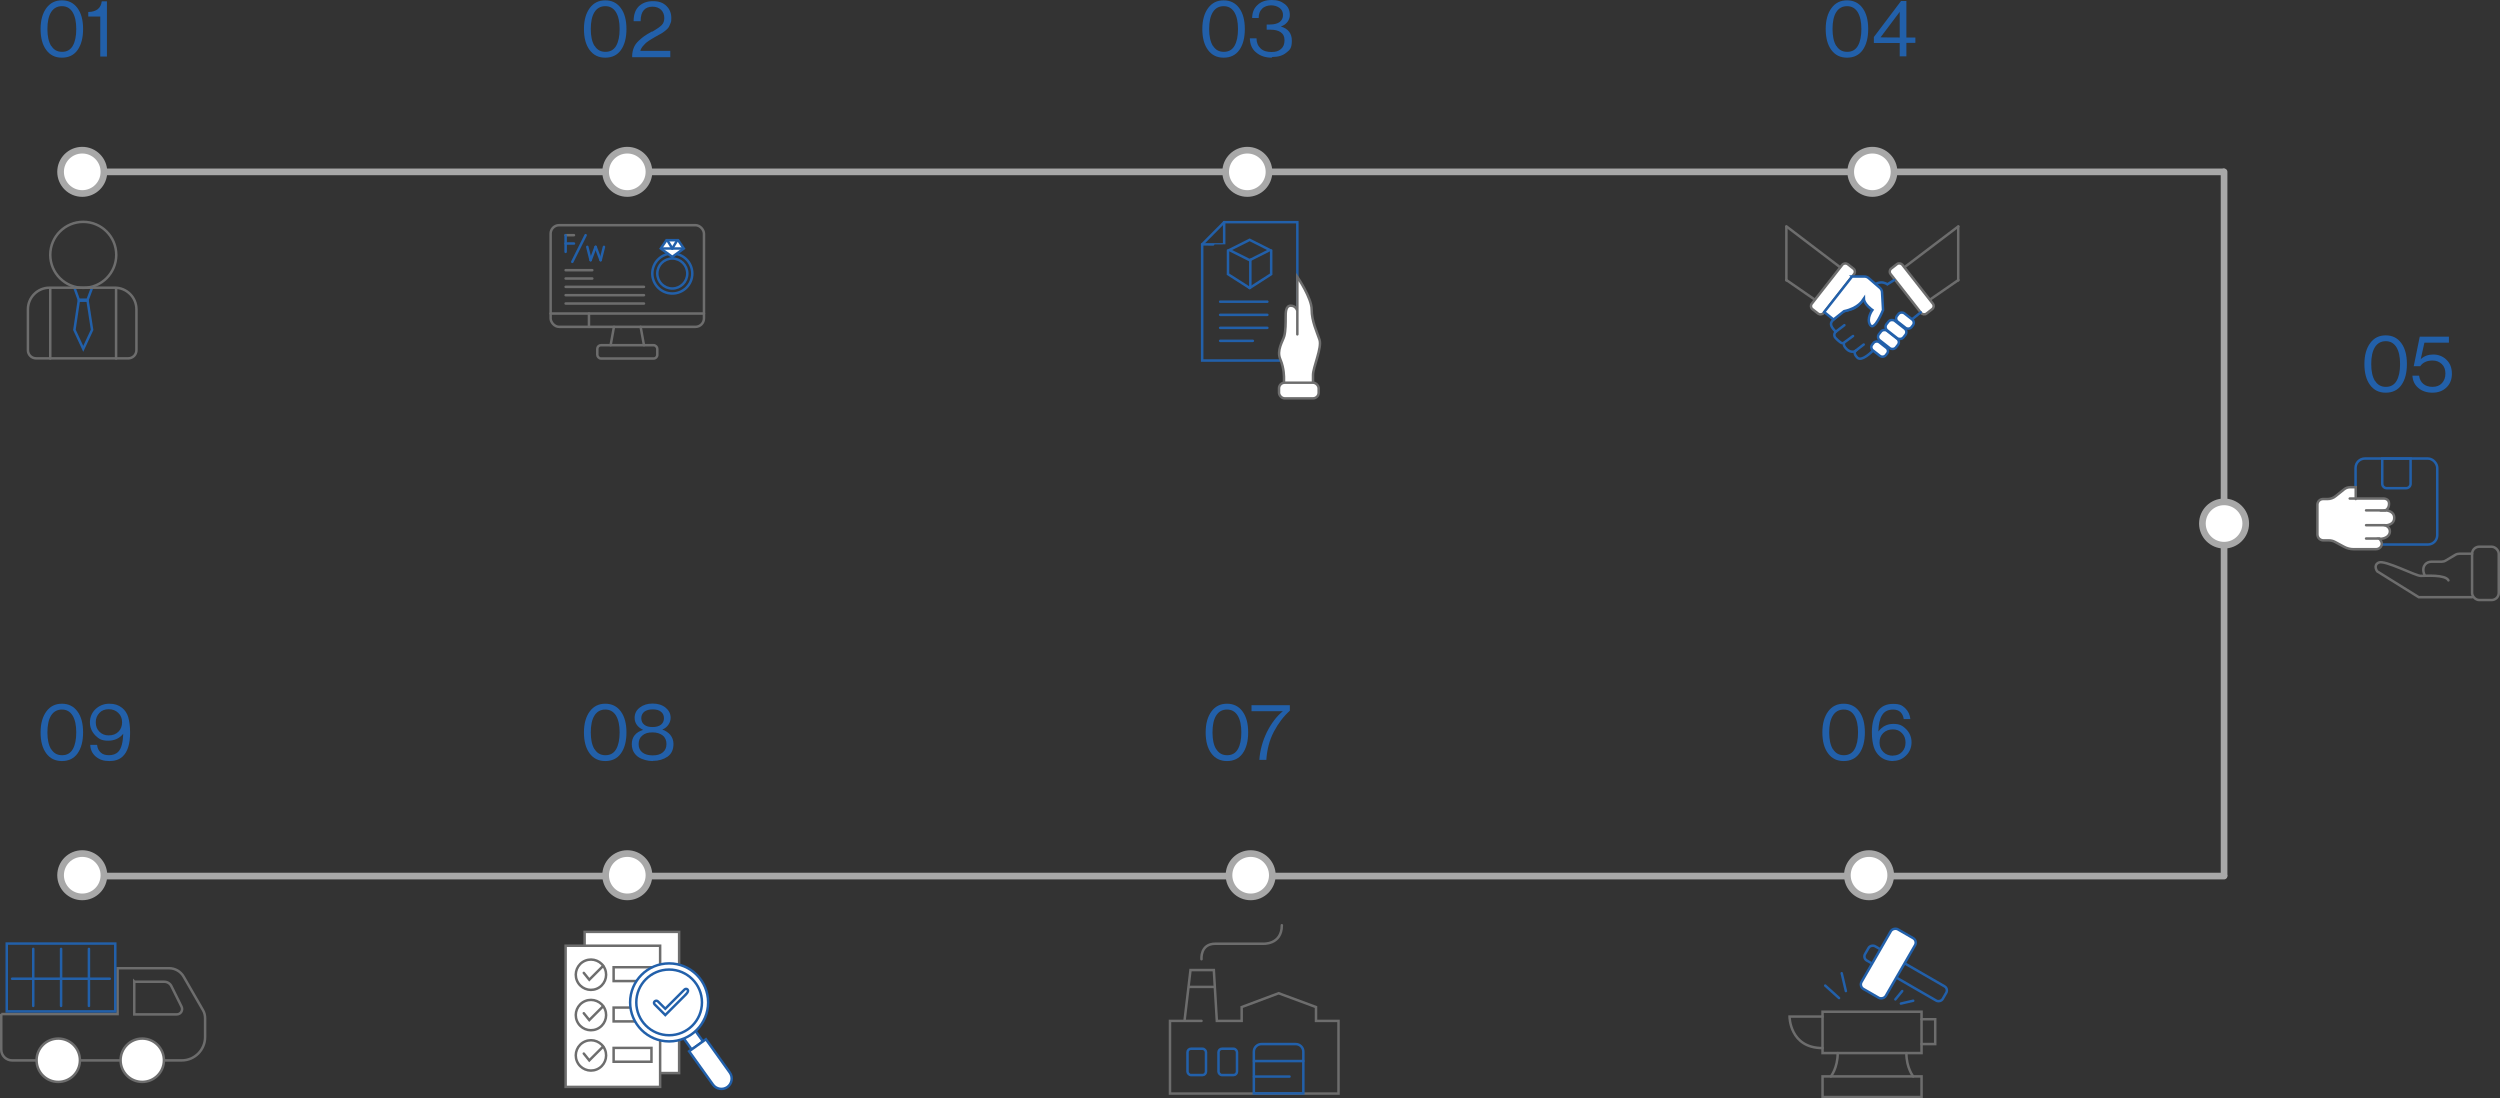 <?xml version="1.0" encoding="UTF-8"?>
<svg id="_레이어_1" xmlns="http://www.w3.org/2000/svg" width="1499.9" height="658.95" version="1.1" viewBox="0 0 1499.9 658.95">
  <rect x="0" y="0" width="1499.9" height="658.95" fill="#333333" stroke="none"/>
  <!-- Generator: Adobe Illustrator 29.4.0, SVG Export Plug-In . SVG Version: 2.1.0 Build 152)  -->
  <g>
    <line x1="49.35" y1="103.1" x2="1333.95" y2="103.1" fill="none" stroke="#a8a8a8" stroke-linecap="round" stroke-miterlimit="10" stroke-width="4"/>
    <line x1="49.75" y1="525.6" x2="1334.35" y2="525.6" fill="none" stroke="#a8a8a8" stroke-linecap="round" stroke-miterlimit="10" stroke-width="4"/>
    <line x1="1334.35" y1="103.1" x2="1334.35" y2="525.1" fill="none" stroke="#a8a8a8" stroke-linecap="round" stroke-miterlimit="10" stroke-width="4"/>
  </g>
  <circle cx="49.35" cy="103.1" r="13" fill="#fff" stroke="#a8a8a8" stroke-linecap="round" stroke-miterlimit="10" stroke-width="4"/>
  <circle cx="49.35" cy="525.1" r="13" fill="#fff" stroke="#a8a8a8" stroke-linecap="round" stroke-miterlimit="10" stroke-width="4"/>
  <circle cx="376.35" cy="103.1" r="13" fill="#fff" stroke="#a8a8a8" stroke-linecap="round" stroke-miterlimit="10" stroke-width="4"/>
  <circle cx="376.35" cy="525.1" r="13" fill="#fff" stroke="#a8a8a8" stroke-linecap="round" stroke-miterlimit="10" stroke-width="4"/>
  <circle cx="748.35" cy="103.1" r="13" fill="#fff" stroke="#a8a8a8" stroke-linecap="round" stroke-miterlimit="10" stroke-width="4"/>
  <circle cx="750.35" cy="525.1" r="13" fill="#fff" stroke="#a8a8a8" stroke-linecap="round" stroke-miterlimit="10" stroke-width="4"/>
  <circle cx="1123.35" cy="103.1" r="13" fill="#fff" stroke="#a8a8a8" stroke-linecap="round" stroke-miterlimit="10" stroke-width="4"/>
  <circle cx="1334.35" cy="314.1" r="13" fill="#fff" stroke="#a8a8a8" stroke-linecap="round" stroke-miterlimit="10" stroke-width="4"/>
  <circle cx="1121.35" cy="525.1" r="13" fill="#fff" stroke="#a8a8a8" stroke-linecap="round" stroke-miterlimit="10" stroke-width="4"/>
  <g>
    <path d="M37.15,34.6c-4,0-7.1-1.5-9.4-4.6s-3.4-7.3-3.4-12.6,1.2-9.5,3.5-12.6S33.25.2,37.15.2s7,1.5,9.3,4.6c2.3,3.1,3.4,7.3,3.4,12.6s-1.1,9.5-3.3,12.6c-2.2,3.1-5.4,4.6-9.4,4.6h0ZM30.75,27.5c1.5,2.4,3.6,3.6,6.5,3.6s5-1.2,6.4-3.6,2.1-5.8,2.1-10.1-.7-7.6-2.2-10.1c-1.5-2.4-3.6-3.6-6.4-3.6s-5,1.2-6.5,3.6-2.2,5.8-2.2,10.1.7,7.6,2.2,10.1h.1Z" fill="#2260aa"/>
    <path d="M60.15,33.9V9.9h-7.2v-2.7c4.9-.1,7.6-2.3,8.1-6.4h3.1v33.1s-4,0-4,0Z" fill="#2260aa"/>
  </g>
  <g>
    <path d="M363.15,34.6c-4,0-7.1-1.5-9.4-4.6s-3.4-7.3-3.4-12.6,1.2-9.5,3.5-12.6,5.4-4.6,9.3-4.6,7,1.5,9.3,4.6,3.4,7.3,3.4,12.6-1.1,9.5-3.3,12.6-5.4,4.6-9.4,4.6ZM356.75,27.5c1.5,2.4,3.6,3.6,6.5,3.6s5-1.2,6.4-3.6,2.1-5.8,2.1-10.1-.7-7.6-2.2-10.1c-1.5-2.4-3.6-3.6-6.4-3.6s-5,1.2-6.5,3.6-2.2,5.8-2.2,10.1.7,7.6,2.2,10.1h.1Z" fill="#2260aa"/>
    <path d="M379.25,33.9c0-2,.4-3.8,1-5.3s1.6-2.9,3-4.2,2.5-2.2,3.4-2.8c.8-.6,2.2-1.4,4.3-2.6l.1-.1h.5c2.5-1.5,4.3-2.7,5.4-3.8,1.1-1.1,1.6-2.5,1.6-4.3s-.6-3.6-1.9-4.9c-1.3-1.2-3-1.9-5.2-1.9s-4,.7-5.2,2.1c-1.2,1.3-1.9,3.5-1.9,6.6h-4.2c0-3.9,1-6.8,3.1-8.9,2.1-2,4.9-3.1,8.5-3.1s6,.9,8,2.8c2,1.9,3,4.3,3,7.2s-.2,2.3-.5,3.3c-.4,1-.7,1.8-1.1,2.4s-1.1,1.3-2.1,2.1c-1,.8-1.8,1.3-2.3,1.6-.5.3-1.5.8-2.9,1.6-.3.2-.5.3-.7.4-1.5.9-2.8,1.6-3.8,2.3-1,.6-2.1,1.5-3.1,2.7-1.1,1.1-1.8,2.3-2.1,3.4h18v3.8h-22.8l-.1-.4h0Z" fill="#2260aa"/>
  </g>
  <g>
    <path d="M734.15,34.6c-4,0-7.1-1.5-9.4-4.6s-3.4-7.3-3.4-12.6,1.2-9.5,3.5-12.6,5.4-4.6,9.3-4.6,7,1.5,9.3,4.6,3.4,7.3,3.4,12.6-1.1,9.5-3.3,12.6-5.4,4.6-9.4,4.6h0ZM727.75,27.5c1.5,2.4,3.6,3.6,6.5,3.6s5-1.2,6.4-3.6,2.1-5.8,2.1-10.1-.7-7.6-2.2-10.1c-1.5-2.4-3.6-3.6-6.4-3.6s-5,1.2-6.5,3.6-2.2,5.8-2.2,10.1.7,7.6,2.2,10.1h.1Z" fill="#2260aa"/>
    <path d="M762.95,34.6c-3.7,0-6.8-1-9.3-3.1-2.5-2-3.7-4.9-3.8-8.5h4c0,2.6.9,4.6,2.5,6.1s3.8,2.1,6.5,2.1,4.3-.6,5.7-1.8,2.1-2.9,2.1-5.2-.7-3.7-2.2-4.8c-1.5-1.1-3.6-1.6-6.4-1.6h-2.1v-3.1h2c2.5,0,4.4-.5,5.8-1.5,1.3-1,2-2.4,2-4.2s-.7-3.2-2-4.2c-1.4-1-3.1-1.6-5.1-1.6s-4.2.7-5.5,2.1c-1.4,1.4-2,3.2-2,5.5h-3.9c0-3.3,1.1-5.9,3.2-7.8,2.1-2,4.9-3,8.5-3s5.7.8,7.8,2.4c2.1,1.6,3.1,3.8,3.1,6.6s-1.8,5.7-5.4,6.9h0c4.4,1.3,6.6,4.1,6.6,8.5s-1.1,5.5-3.3,7.2c-2.2,1.8-5,2.6-8.5,2.6l-.3.4h0Z" fill="#2260aa"/>
  </g>
  <g>
    <path d="M1108.15,34.6c-4,0-7.1-1.5-9.4-4.6s-3.4-7.3-3.4-12.6,1.2-9.5,3.5-12.6,5.4-4.6,9.3-4.6,7,1.5,9.3,4.6,3.4,7.3,3.4,12.6-1.1,9.5-3.3,12.6c-2.2,3.1-5.4,4.6-9.4,4.6ZM1101.75,27.5c1.5,2.4,3.6,3.6,6.5,3.6s5-1.2,6.4-3.6,2.1-5.8,2.1-10.1-.7-7.6-2.2-10.1c-1.5-2.4-3.6-3.6-6.4-3.6s-5,1.2-6.5,3.6-2.2,5.8-2.2,10.1.7,7.6,2.2,10.1h.1Z" fill="#2260aa"/>
    <path d="M1139.75,33.9v-8.1h-15.5v-3.6l16.3-21.6h3.2v21.9h5.4v3.2h-5.4v8.1h-3.9l-.1.1ZM1128.15,22.4h0c0,.1,11.6.1,11.6.1V7.1h0l-11.5,15.3h-.1Z" fill="#2260aa"/>
  </g>
  <g>
    <path d="M37.15,456.6c-4,0-7.1-1.5-9.4-4.6s-3.4-7.3-3.4-12.6,1.2-9.5,3.5-12.6,5.4-4.6,9.3-4.6,7,1.5,9.3,4.6,3.4,7.3,3.4,12.6-1.1,9.5-3.3,12.6-5.4,4.6-9.4,4.6h0ZM30.75,449.5c1.5,2.4,3.6,3.6,6.5,3.6s5-1.2,6.4-3.6,2.1-5.8,2.1-10.1-.7-7.6-2.2-10.1c-1.5-2.4-3.6-3.6-6.4-3.6s-5,1.2-6.5,3.6-2.2,5.8-2.2,10.1.7,7.6,2.2,10.1h.1Z" fill="#2260aa"/>
    <path d="M65.45,456.6c-3.3,0-5.9-.9-8-2.7-2.1-1.8-3.2-4.1-3.3-7h4.1c.2,1.9.9,3.4,2.1,4.5,1.2,1.2,2.9,1.7,5.1,1.7s4.3-.7,5.6-2.2c1.8-1.9,2.7-5.5,2.9-10.7h0c-2.2,2.8-5.3,4.2-9.1,4.2s-5.6-1.1-7.7-3.2c-2.1-2.2-3.2-4.8-3.2-7.8s1.1-5.8,3.3-7.9,5-3.3,8.3-3.3,5.5.8,7.6,2.4c1.8,1.4,3.1,3.3,3.8,5.7.7,2.4,1.1,5.5,1.1,9.3,0,6.8-1.5,11.6-4.6,14.4-2,1.8-4.6,2.6-7.7,2.6h-.3ZM65.15,441.2c2.5,0,4.4-.7,5.9-2.2s2.2-3.4,2.2-5.7-.8-4.2-2.3-5.6c-1.6-1.5-3.4-2.2-5.7-2.2s-4.2.7-5.6,2.2-2.2,3.3-2.2,5.6.7,4.2,2.2,5.7,3.3,2.2,5.5,2.2h0Z" fill="#2260aa"/>
  </g>
  <g>
    <path d="M363.15,456.6c-4,0-7.1-1.5-9.4-4.6s-3.4-7.3-3.4-12.6,1.2-9.5,3.5-12.6,5.4-4.6,9.3-4.6,7,1.5,9.3,4.6,3.4,7.3,3.4,12.6-1.1,9.5-3.3,12.6-5.4,4.6-9.4,4.6ZM356.75,449.5c1.5,2.4,3.6,3.6,6.5,3.6s5-1.2,6.4-3.6,2.1-5.8,2.1-10.1-.7-7.6-2.2-10.1c-1.5-2.4-3.6-3.6-6.4-3.6s-5,1.2-6.5,3.6-2.2,5.8-2.2,10.1.7,7.6,2.2,10.1h.1Z" fill="#2260aa"/>
    <path d="M391.65,456.6c-1.6,0-3.1-.2-4.5-.6s-2.8-.9-4-1.7c-1.2-.8-2.2-1.8-3-3.2-.7-1.3-1.1-2.9-1.1-4.7,0-4.2,2.3-7.1,6.8-8.5h0c-1.6-.8-2.8-1.7-3.7-2.9-.9-1.2-1.4-2.6-1.4-4.3,0-2.6,1-4.6,3.1-6.2s4.6-2.4,7.7-2.4,5.7.8,7.7,2.4,3.1,3.6,3.1,6.2-1.7,5.7-5,7h0c2,.7,3.6,1.8,4.8,3.2,1.2,1.5,1.9,3.3,1.9,5.4,0,3.5-1.2,6-3.6,7.7-2.4,1.6-5.3,2.5-8.7,2.5l-.1.1h0ZM391.65,453.2c2.6,0,4.6-.6,6-1.8,1.5-1.2,2.2-2.9,2.2-5s-.7-3.9-2.2-5.1-3.5-1.9-6.2-1.9-4.6.6-6.1,1.9c-1.5,1.2-2.2,3-2.2,5.1s.7,3.8,2.2,5,3.6,1.8,6.2,1.8h.1ZM386.55,434.8c1.2,1,2.9,1.4,5,1.4s3.8-.5,5-1.4c1.2-1,1.8-2.3,1.8-3.9s-.6-3-1.8-3.9c-1.2-1-2.9-1.4-5-1.4s-3.8.5-5,1.4c-1.2,1-1.8,2.3-1.8,3.9s.6,3,1.8,3.9Z" fill="#2260aa"/>
  </g>
  <g>
    <path d="M736.15,456.6c-4,0-7.1-1.5-9.4-4.6s-3.4-7.3-3.4-12.6,1.2-9.5,3.5-12.6,5.4-4.6,9.3-4.6,7,1.5,9.3,4.6,3.4,7.3,3.4,12.6-1.1,9.5-3.3,12.6-5.4,4.6-9.4,4.6h0ZM729.75,449.5c1.5,2.4,3.6,3.6,6.5,3.6s5-1.2,6.4-3.6,2.1-5.8,2.1-10.1-.7-7.6-2.2-10.1c-1.5-2.4-3.6-3.6-6.4-3.6s-5,1.2-6.5,3.6-2.2,5.8-2.2,10.1.7,7.6,2.2,10.1h.1Z" fill="#2260aa"/>
    <path d="M755.55,455.9c.4-5.7,1.9-11.2,4.5-16.6,2.7-5.4,5.9-9.6,9.6-12.6h-18.8v-3.6h23v3.3c-3.7,3.3-6.9,7.5-9.6,12.6-2.7,5.2-4.1,10.8-4.5,16.9h-4.3.1Z" fill="#2260aa"/>
  </g>
  <g>
    <path d="M1106.15,456.6c-4,0-7.1-1.5-9.4-4.6s-3.4-7.3-3.4-12.6,1.2-9.5,3.5-12.6,5.4-4.6,9.3-4.6,7,1.5,9.3,4.6,3.4,7.3,3.4,12.6-1.1,9.5-3.3,12.6c-2.2,3.1-5.4,4.6-9.4,4.6ZM1099.75,449.5c1.5,2.4,3.6,3.6,6.5,3.6s5-1.2,6.4-3.6,2.1-5.8,2.1-10.1-.7-7.6-2.2-10.1c-1.5-2.4-3.6-3.6-6.4-3.6s-5,1.2-6.5,3.6-2.2,5.8-2.2,10.1.7,7.6,2.2,10.1h.1Z" fill="#2260aa"/>
    <path d="M1135.95,456.6c-3.4,0-6.1-1-8.2-2.9-1.7-1.5-2.9-3.4-3.6-5.7-.7-2.3-1.1-5.2-1.1-8.7,0-5.2,1.1-9.4,3.3-12.4,2.2-3.1,5.3-4.6,9.4-4.6s5.5.9,7.3,2.6,2.8,3.9,3.1,6.5h-4c-.2-1.6-.8-3-1.9-4.1s-2.6-1.6-4.4-1.6c-3.1,0-5.3,1.1-6.7,3.4-1.4,2.3-2.1,5.6-2.2,9.8h0c2.2-3,5.2-4.6,9-4.6s5.6,1.1,7.7,3.2c2.1,2.2,3.2,4.8,3.2,7.8s-1,5.7-3.2,7.9c-2.2,2.2-4.8,3.3-7.8,3.3l.1.1h0ZM1135.85,453.3c2.1,0,3.9-.7,5.3-2.2s2.1-3.3,2.1-5.6-.7-4.2-2.2-5.7c-1.4-1.5-3.2-2.2-5.4-2.2s-4.3.7-5.8,2.2-2.2,3.3-2.2,5.7.8,4.2,2.3,5.7,3.5,2.2,5.8,2.2l.1-.1h0Z" fill="#2260aa"/>
  </g>
  <g>
    <path d="M1431.35,235.6c-4,0-7.1-1.5-9.4-4.6s-3.4-7.3-3.4-12.6,1.2-9.5,3.5-12.6,5.4-4.6,9.3-4.6,7,1.5,9.3,4.6,3.4,7.3,3.4,12.6-1.1,9.5-3.3,12.6c-2.2,3.1-5.4,4.6-9.4,4.6ZM1424.95,228.5c1.5,2.4,3.6,3.6,6.5,3.6s5-1.2,6.4-3.6c1.4-2.4,2.1-5.8,2.1-10.1s-.7-7.6-2.2-10.1c-1.5-2.4-3.6-3.6-6.4-3.6s-5,1.2-6.5,3.6c-1.5,2.4-2.2,5.8-2.2,10.1s.7,7.6,2.2,10.1h.1Z" fill="#2260aa"/>
    <path d="M1459.45,235.6c-3.4,0-6.3-.9-8.5-2.8-2.3-1.9-3.4-4.4-3.6-7.4h4c.3,2.1,1.1,3.7,2.5,4.9s3.3,1.8,5.6,1.8,4.2-.7,5.6-2.2,2.1-3.4,2.1-5.8-.7-4.3-2.2-5.7-3.3-2.1-5.5-2.1c-3.3,0-5.8,1.1-7.4,3.4h-3.9l3.6-17.7h17.5v3.6h-14.7l-2.2,9.9h0c2-1.9,4.5-2.8,7.5-2.8s5.7,1,7.9,3.1c2.2,2.1,3.3,4.9,3.3,8.4s-1.1,6.2-3.3,8.3c-2.2,2.1-5,3.1-8.5,3.1h.2Z" fill="#2260aa"/>
  </g>
  <g>
    <circle cx="49.95" cy="152.9" r="19.8" fill="none" stroke="#6d6d6d" stroke-linecap="round" stroke-miterlimit="10" stroke-width="1.5"/>
    <polyline points="44.65 172.6 47.25 179.8 52.55 179.8 55.25 172.6" fill="none" stroke="#2260aa" stroke-linecap="round" stroke-miterlimit="10" stroke-width="1.5"/>
    <polygon points="55.25 197.9 52.55 180.4 47.25 180.4 44.65 197.9 49.95 209.3 55.25 197.9" fill="none" stroke="#2260aa" stroke-linecap="round" stroke-miterlimit="10" stroke-width="1.5"/>
    <line x1="69.65" y1="173.2" x2="69.65" y2="215.1" fill="none" stroke="#6d6d6d" stroke-linecap="round" stroke-miterlimit="10" stroke-width="1.5"/>
    <line x1="30.15" y1="173.2" x2="30.15" y2="215.1" fill="none" stroke="#6d6d6d" stroke-linecap="round" stroke-miterlimit="10" stroke-width="1.5"/>
    <path d="M29.75,172.6h39.1c7.2,0,13,5.8,13,13v24.5c0,2.7-2.2,4.9-4.9,4.9H21.65c-2.7,0-4.9-2.2-4.9-4.9v-24.5c0-7.2,5.8-13,13-13Z" fill="none" stroke="#6d6d6d" stroke-linecap="round" stroke-miterlimit="10" stroke-width="1.5"/>
  </g>
  <g>
    <line x1="1103.95" y1="160.3" x2="1071.75" y2="135.8" fill="none" stroke="#6d6d6d" stroke-linecap="round" stroke-miterlimit="10" stroke-width="1.5"/>
    <line x1="1071.75" y1="168" x2="1088.55" y2="179.6" fill="none" stroke="#6d6d6d" stroke-linecap="round" stroke-miterlimit="10" stroke-width="1.5"/>
    <rect x="1082.54" y="168.84" width="34.3" height="9" rx="2.3" ry="2.3" transform="translate(284.73 931.76) rotate(-51.9)" fill="#fff" stroke="#6d6d6d" stroke-linecap="round" stroke-miterlimit="10" stroke-width="1.5"/>
    <line x1="1174.95" y1="135.8" x2="1142.65" y2="160.3" fill="none" stroke="#6d6d6d" stroke-linecap="round" stroke-miterlimit="10" stroke-width="1.5"/>
    <line x1="1174.95" y1="168" x2="1158.15" y2="179.6" fill="none" stroke="#6d6d6d" stroke-linecap="round" stroke-miterlimit="10" stroke-width="1.5"/>
    <rect x="1142.45" y="156.14" width="9" height="34.3" rx="2.3" ry="2.3" transform="translate(137.45 744.64) rotate(-38.1)" fill="#fff" stroke="#6d6d6d" stroke-linecap="round" stroke-miterlimit="10" stroke-width="1.5"/>
    <path d="M1136.45,168l-4.1,2.6s-6.5-5.2-12.9,6.5c-6.5,11.6-11.4,7.2-15.5,11.2-4.1,4.1-8.4,4.9-2.6,10.7,0,0-1.9,1.9,0,3.9,1.9,1.9,3.9,3.9,5.2,2.6,0,0-1.3,1.3,1.3,3.9s5.2,1.3,5.2,1.3c0,0-1.3,1.3,1.3,3.9,2.6,2.6,9-3.9,9-3.9l29-23.3" fill="none" stroke="#2260aa" stroke-linecap="round" stroke-miterlimit="10" stroke-width="1.5"/>
    <line x1="1101.45" y1="199" x2="1106.55" y2="195.1" fill="none" stroke="#2260aa" stroke-linecap="round" stroke-miterlimit="10" stroke-width="1.5"/>
    <line x1="1106.55" y1="205.4" x2="1111.75" y2="201.6" fill="none" stroke="#2260aa" stroke-linecap="round" stroke-miterlimit="10" stroke-width="1.5"/>
    <line x1="1113.05" y1="210.6" x2="1118.15" y2="206.7" fill="none" stroke="#2260aa" stroke-linecap="round" stroke-miterlimit="10" stroke-width="1.5"/>
    <path d="M1111.15,165.9h7.4c.9,0,1.8.3,2.5.9l6.8,5.9c.8.7,1.3,1.7,1.3,2.7l.6,10.6s-5.2,12.9-7.7,9,1.3-9,1.3-9c0,0-5.1-3.5-5.1-6.9l-.7,1s-2.4,4.7-11.2,6.6l-6.3,5-5.6-4.5,16.8-21.4-.1.1h0Z" fill="#fff" stroke="#2260aa" stroke-linecap="round" stroke-miterlimit="10" stroke-width="1.5"/>
    <rect x="1124.61" y="204.29" width="6.2" height="10.3" rx="2.4" ry="2.4" transform="translate(267.06 967.64) rotate(-51.9)" fill="#fff" stroke="#2260aa" stroke-linecap="round" stroke-miterlimit="10" stroke-width="1.5"/>
    <rect x="1129.39" y="197.24" width="7.2" height="12.9" rx="2.6" ry="2.6" transform="translate(273.61 969.59) rotate(-51.9)" fill="#fff" stroke="#2260aa" stroke-linecap="round" stroke-miterlimit="10" stroke-width="1.5"/>
    <rect x="1133.85" y="191.23" width="7.3" height="12.9" rx="2.7" ry="2.7" transform="translate(280.06 970.84) rotate(-51.9)" fill="#fff" stroke="#2260aa" stroke-linecap="round" stroke-miterlimit="10" stroke-width="1.5"/>
    <rect x="1139.7" y="186.84" width="6.4" height="11" rx="2.5" ry="2.5" transform="translate(286.33 973.05) rotate(-51.9)" fill="#fff" stroke="#2260aa" stroke-linecap="round" stroke-miterlimit="10" stroke-width="1.5"/>
    <line x1="1071.75" y1="136.1" x2="1071.75" y2="168.2" fill="none" stroke="#6d6d6d" stroke-linecap="round" stroke-miterlimit="10" stroke-width="1.5"/>
    <line x1="1174.85" y1="136.1" x2="1174.85" y2="168.2" fill="none" stroke="#6d6d6d" stroke-linecap="round" stroke-miterlimit="10" stroke-width="1.5"/>
  </g>
  <g>
    <rect x="1413.25" y="275.1" width="49" height="51.6" rx="5.6" ry="5.6" fill="none" stroke="#2260aa" stroke-linecap="round" stroke-miterlimit="10" stroke-width="1.5"/>
    <path d="M1429.35,275.1h16.9v15.1c0,1.5-1.2,2.7-2.7,2.7h-11.6c-1.5,0-2.7-1.2-2.7-2.7v-15.1h.1,0Z" fill="none" stroke="#2260aa" stroke-linecap="round" stroke-miterlimit="10" stroke-width="1.5"/>
    <path d="M1409.75,299.1h20.5s3.1,0,3.1,3.1-2.2,4-2.2,4c0,0,5.3,0,5.3,4.5s-5.3,4.5-5.3,4.5c0,0,2.7.9,2.7,3.6s-2.7,4.5-6.2,4.5c0,0,2.4,2.4.8,4.7-.7,1-1.8,1.5-3,1.5h-13.4c-2,0-3.9-.5-5.6-1.4l-5.6-3c-1.1-.6-2.4-.9-3.6-.9h-3.3c-2,0-3.6-1.6-3.6-3.6v-17.8c0-1.9,1.5-3.4,3.4-3.4h2.6c1.8,0,3.6-.6,5-1.8l5-4c1.1-.9,2.4-1.3,3.8-1.3h3.2v7.1" fill="#fff" stroke="#6d6d6d" stroke-linecap="round" stroke-miterlimit="10" stroke-width="1.5"/>
    <line x1="1431.05" y1="306.2" x2="1419.55" y2="306.2" fill="none" stroke="#6d6d6d" stroke-linecap="round" stroke-miterlimit="10" stroke-width="1.5"/>
    <line x1="1431.05" y1="315.1" x2="1419.55" y2="315.1" fill="none" stroke="#6d6d6d" stroke-linecap="round" stroke-miterlimit="10" stroke-width="1.5"/>
    <line x1="1427.55" y1="323.1" x2="1419.55" y2="323.1" fill="none" stroke="#6d6d6d" stroke-linecap="round" stroke-miterlimit="10" stroke-width="1.5"/>
    <rect x="1483.15" y="328" width="16" height="32" rx="4.3" ry="4.3" fill="none" stroke="#6d6d6d" stroke-linecap="round" stroke-miterlimit="10" stroke-width="1.5"/>
    <path d="M1483.15,332.2h-7.5c-.9,0-1.8.2-2.6.7l-5.7,3.4c-.8.5-1.7.7-2.6.7h-6.1c-1.4,0-2.8.6-3.7,1.7s-1.7,3.2-.3,6.3" fill="none" stroke="#6d6d6d" stroke-linecap="round" stroke-miterlimit="10" stroke-width="1.5"/>
    <path d="M1483.15,358.3h-32l-24.9-15.5s-2.7-3.6.9-5.3,22,8,25.2,8,14.8-.9,16.6,2.7" fill="none" stroke="#6d6d6d" stroke-linecap="round" stroke-miterlimit="10" stroke-width="1.5"/>
  </g>
  <g>
    <polygon points="778.35 181.3 778.35 133.3 734.45 133.3 721.25 146.6 721.25 216.3 778.35 216.3 778.35 181.3" fill="none" stroke="#2260aa" stroke-linecap="round" stroke-miterlimit="10" stroke-width="1.5"/>
    <path d="M778.35,200.6v-34.5s8.6,12.6,8.6,19.6,3.1,13.3,4.7,18.1-3.9,16.5-3.9,21.2v10.2h-17.4v-8.3s.2-5.8-2.2-11.3,1.6-11,2.4-14.1c.8-3.1.8-7.8.8-11s0-7.1,3.1-7.1,3.9,3.1,3.9,3.1" fill="#fff" stroke="#6d6d6d" stroke-linecap="round" stroke-miterlimit="10" stroke-width="1.5"/>
    <rect x="767.35" y="229.6" width="23.8" height="9.4" rx="3.4" ry="3.4" fill="#fff" stroke="#6d6d6d" stroke-linecap="round" stroke-miterlimit="10" stroke-width="1.5"/>
    <path d="M721.25,146.6s13.2.1,13.2,0v-13.3" fill="none" stroke="#2260aa" stroke-linecap="round" stroke-miterlimit="10" stroke-width="1.5"/>
    <polygon points="749.75 156.1 737.55 150 749.75 143.9 761.85 150 749.75 156.1" fill="none" stroke="#2260aa" stroke-linecap="round" stroke-miterlimit="10" stroke-width="1.5"/>
    <polyline points="749.75 172.8 736.75 164.5 736.75 150.4" fill="none" stroke="#2260aa" stroke-linecap="round" stroke-miterlimit="10" stroke-width="1.5"/>
    <polyline points="749.75 172.8 762.65 164.5 762.65 150.4" fill="none" stroke="#2260aa" stroke-linecap="round" stroke-miterlimit="10" stroke-width="1.5"/>
    <line x1="750.15" y1="155.9" x2="750.15" y2="172.4" fill="none" stroke="#2260aa" stroke-linecap="round" stroke-miterlimit="10" stroke-width="1.5"/>
    <line x1="732.05" y1="181" x2="760.35" y2="181" fill="none" stroke="#2260aa" stroke-linecap="round" stroke-miterlimit="10" stroke-width="1.5"/>
    <line x1="732.05" y1="188.9" x2="760.35" y2="188.9" fill="none" stroke="#2260aa" stroke-linecap="round" stroke-miterlimit="10" stroke-width="1.5"/>
    <line x1="732.05" y1="196.7" x2="760.35" y2="196.7" fill="none" stroke="#2260aa" stroke-linecap="round" stroke-miterlimit="10" stroke-width="1.5"/>
    <line x1="732.05" y1="204.5" x2="751.65" y2="204.5" fill="none" stroke="#2260aa" stroke-linecap="round" stroke-miterlimit="10" stroke-width="1.5"/>
  </g>
  <g>
    <polyline points="720.85 612.5 701.95 612.5 701.95 656.1 803.05 656.1 803.05 612.5 789.55 612.5 789.55 604.2 767.15 595.9 744.95 604.2 744.95 612.5 730.05 612.5 728.25 582 714.25 582 710.65 612.5" fill="none" stroke="#6d6d6d" stroke-linecap="round" stroke-miterlimit="10" stroke-width="1.5"/>
    <line x1="713.45" y1="592.1" x2="728.25" y2="592.1" fill="none" stroke="#6d6d6d" stroke-linecap="round" stroke-miterlimit="10" stroke-width="1.5"/>
    <path d="M720.85,575.5s-.9-9.3,8.3-9.3h28.4s11.5.9,11.5-11.1" fill="none" stroke="#6d6d6d" stroke-linecap="round" stroke-miterlimit="10" stroke-width="1.5"/>
    <rect x="731.05" y="629.2" width="11.1" height="15.8" rx="2.1" ry="2.1" fill="none" stroke="#2260aa" stroke-linecap="round" stroke-miterlimit="10" stroke-width="1.5"/>
    <rect x="712.45" y="629.2" width="11.1" height="15.8" rx="2.1" ry="2.1" fill="none" stroke="#2260aa" stroke-linecap="round" stroke-miterlimit="10" stroke-width="1.5"/>
    <path d="M756.95,626.4h20.4c2.6,0,4.6,2.1,4.6,4.6v25h-29.7v-25c0-2.6,2.1-4.6,4.6-4.6h.1Z" fill="none" stroke="#2260aa" stroke-linecap="round" stroke-miterlimit="10" stroke-width="1.5"/>
    <line x1="752.35" y1="636.6" x2="781.95" y2="636.6" fill="none" stroke="#2260aa" stroke-linecap="round" stroke-miterlimit="10" stroke-width="1.5"/>
    <line x1="752.35" y1="645.9" x2="773.65" y2="645.9" fill="none" stroke="#2260aa" stroke-linecap="round" stroke-miterlimit="10" stroke-width="1.5"/>
  </g>
  <g>
    <rect x="350.75" y="559.1" width="56.7" height="84.7" fill="#fff" stroke="#6d6d6d" stroke-linecap="round" stroke-miterlimit="10" stroke-width="1.5"/>
    <rect x="339.35" y="567.4" width="56.7" height="84.7" fill="#fff" stroke="#6d6d6d" stroke-linecap="round" stroke-miterlimit="10" stroke-width="1.5"/>
    <circle cx="354.55" cy="584.8" r="9.1" transform="translate(-196.81 180.19) rotate(-22.5)" fill="none" stroke="#6d6d6d" stroke-linecap="round" stroke-miterlimit="10" stroke-width="1.5"/>
    <polyline points="350.25 583.7 353.55 587.8 361.85 579.5" fill="none" stroke="#6d6d6d" stroke-linecap="round" stroke-miterlimit="10" stroke-width="1.5"/>
    <rect x="368.15" y="580.3" width="28" height="8.3" fill="none" stroke="#6d6d6d" stroke-linecap="round" stroke-miterlimit="10" stroke-width="1.5"/>
    <circle cx="354.55" cy="609" r="9.1" transform="translate(-206.07 182.04) rotate(-22.5)" fill="none" stroke="#6d6d6d" stroke-linecap="round" stroke-miterlimit="10" stroke-width="1.5"/>
    <polyline points="350.25 607.9 353.55 612 361.85 603.7" fill="none" stroke="#6d6d6d" stroke-linecap="round" stroke-miterlimit="10" stroke-width="1.5"/>
    <rect x="368.15" y="604.5" width="28" height="8.3" fill="none" stroke="#6d6d6d" stroke-linecap="round" stroke-miterlimit="10" stroke-width="1.5"/>
    <circle cx="354.55" cy="633.2" r="9.1" transform="translate(-215.33 183.88) rotate(-22.5)" fill="none" stroke="#6d6d6d" stroke-linecap="round" stroke-miterlimit="10" stroke-width="1.5"/>
    <polyline points="350.25 632.1 353.55 636.2 361.85 627.9" fill="none" stroke="#6d6d6d" stroke-linecap="round" stroke-miterlimit="10" stroke-width="1.5"/>
    <rect x="368.15" y="628.7" width="22.7" height="8.3" fill="none" stroke="#6d6d6d" stroke-linecap="round" stroke-miterlimit="10" stroke-width="1.5"/>
    <rect x="411.15" y="617.65" width="8.3" height="10.6" transform="translate(-285.01 358.18) rotate(-35.6)" fill="#fff" stroke="#2260aa" stroke-linecap="round" stroke-miterlimit="10" stroke-width="1.5"/>
    <path d="M413.45,630.73l10.08-7.22,14.32,20c1.98,2.76,1.33,6.67-1.43,8.65h0c-2.76,1.98-6.67,1.33-8.65-1.43l-14.32-20h0Z" fill="#fff" stroke="#2260aa" stroke-linecap="round" stroke-miterlimit="10" stroke-width="1.5"/>
    <circle cx="401.45" cy="601.4" r="23.4" fill="#fff" stroke="#2260aa" stroke-linecap="round" stroke-miterlimit="10" stroke-width="1.5"/>
    <circle cx="401.45" cy="601.4" r="19.7" fill="#fff" stroke="#2260aa" stroke-linecap="round" stroke-miterlimit="10" stroke-width="1.5"/>
    <path d="M411.25,596.9l-12.1,12.1-6.1-6.1-.3-.3c-1.2-1.3.7-3,2-1.8l4.4,4.4,11.5-11.5c.5-.5,1.4-.6,1.9,0s.4,1.5-1.3,3.2h0Z" fill="none" stroke="#2260aa" stroke-linecap="round" stroke-miterlimit="10" stroke-width="1.5"/>
  </g>
  <g>
    <path d="M.75,608.4h69.8v-27.5h30.9c3.6,0,6.9,1.9,8.7,5l11.6,20.1c.9,1.5,1.3,3.2,1.3,5v11.2c0,7.7-6.3,14-14,14H7.25c-3.6,0-6.5-2.9-6.5-6.5v-21.4.1h0Z" fill="none" stroke="#6d6d6d" stroke-linecap="round" stroke-miterlimit="10" stroke-width="1.5"/>
    <path d="M80.55,588.9v19.7h25.5c2.4,0,3.9-2.5,2.9-4.6l-6.1-12.3c-.8-1.7-2.5-2.7-4.4-2.7h-17.8l-.1-.1h0Z" fill="none" stroke="#6d6d6d" stroke-linecap="round" stroke-miterlimit="10" stroke-width="1.5"/>
    <circle cx="34.95" cy="636.1" r="13" fill="#fff" stroke="#6d6d6d" stroke-linecap="round" stroke-miterlimit="10" stroke-width="1.5"/>
    <circle cx="85.35" cy="636.1" r="13" fill="#fff" stroke="#6d6d6d" stroke-linecap="round" stroke-miterlimit="10" stroke-width="1.5"/>
    <rect x="4.05" y="566.1" width="65.1" height="40.7" fill="none" stroke="#2260aa" stroke-linecap="round" stroke-miterlimit="10" stroke-width="1.5"/>
    <line x1="7.25" y1="587.2" x2="65.85" y2="587.2" fill="none" stroke="#2260aa" stroke-linecap="round" stroke-miterlimit="10" stroke-width="1.5"/>
    <line x1="19.95" y1="569.3" x2="19.95" y2="603.5" fill="none" stroke="#2260aa" stroke-linecap="round" stroke-miterlimit="10" stroke-width="1.5"/>
    <line x1="36.65" y1="569.3" x2="36.65" y2="603.5" fill="none" stroke="#2260aa" stroke-linecap="round" stroke-miterlimit="10" stroke-width="1.5"/>
    <line x1="53.35" y1="569.3" x2="53.35" y2="603.5" fill="none" stroke="#2260aa" stroke-linecap="round" stroke-miterlimit="10" stroke-width="1.5"/>
  </g>
  <g>
    <rect x="1093.45" y="607" width="59.4" height="24.8" fill="none" stroke="#6d6d6d" stroke-linecap="round" stroke-miterlimit="10" stroke-width="1.5"/>
    <rect x="1138.37" y="557.12" width="9.9" height="53.8" rx="2.8" ry="2.8" transform="translate(65.88 1282.15) rotate(-60)" fill="none" stroke="#2260aa" stroke-linecap="round" stroke-miterlimit="10" stroke-width="1.5"/>
    <rect x="1093.45" y="645.8" width="59.4" height="12.4" fill="none" stroke="#6d6d6d" stroke-linecap="round" stroke-miterlimit="10" stroke-width="1.5"/>
    <path d="M1093.45,609.9h-19.8s0,18.9,19.8,18.9" fill="none" stroke="#6d6d6d" stroke-linecap="round" stroke-miterlimit="10" stroke-width="1.5"/>
    <polyline points="1152.85 611.5 1161.05 611.5 1161.05 626.4 1152.85 626.4" fill="none" stroke="#6d6d6d" stroke-linecap="round" stroke-miterlimit="10" stroke-width="1.5"/>
    <path d="M1098.45,645.8s4.1-5,4.1-14" fill="none" stroke="#6d6d6d" stroke-linecap="round" stroke-miterlimit="10" stroke-width="1.5"/>
    <path d="M1147.85,645.8s-4.1-5-4.1-14" fill="none" stroke="#6d6d6d" stroke-linecap="round" stroke-miterlimit="10" stroke-width="1.5"/>
    <rect x="1112.25" y="569.7" width="41.3" height="16.8" rx="3.1" ry="3.1" transform="translate(65.8 1270.17) rotate(-60)" fill="#fff" stroke="#2260aa" stroke-linecap="round" stroke-miterlimit="10" stroke-width="1.5"/>
    <line x1="1095.05" y1="591.3" x2="1103.35" y2="598.8" fill="none" stroke="#2260aa" stroke-linecap="round" stroke-miterlimit="10" stroke-width="1.5"/>
    <line x1="1104.95" y1="583.9" x2="1107.45" y2="594.6" fill="none" stroke="#2260aa" stroke-linecap="round" stroke-miterlimit="10" stroke-width="1.5"/>
    <line x1="1141.25" y1="594.6" x2="1137.15" y2="599.6" fill="none" stroke="#2260aa" stroke-linecap="round" stroke-miterlimit="10" stroke-width="1.5"/>
    <line x1="1140.45" y1="602.1" x2="1147.85" y2="600.4" fill="none" stroke="#2260aa" stroke-linecap="round" stroke-miterlimit="10" stroke-width="1.5"/>
  </g>
  <g>
    <rect x="330.35" y="135.1" width="92" height="61" rx="5.1" ry="5.1" fill="none" stroke="#6d6d6d" stroke-linecap="round" stroke-miterlimit="10" stroke-width="1.5"/>
    <rect x="358.35" y="207.1" width="36" height="8" rx="2.2" ry="2.2" fill="none" stroke="#6d6d6d" stroke-linecap="round" stroke-miterlimit="10" stroke-width="1.5"/>
    <line x1="366.35" y1="207.1" x2="368.35" y2="196.1" fill="none" stroke="#6d6d6d" stroke-linecap="round" stroke-miterlimit="10" stroke-width="1.5"/>
    <line x1="386.35" y1="207.1" x2="384.35" y2="196.1" fill="none" stroke="#6d6d6d" stroke-linecap="round" stroke-miterlimit="10" stroke-width="1.5"/>
    <line x1="330.35" y1="188.1" x2="422.35" y2="188.1" fill="none" stroke="#6d6d6d" stroke-linecap="round" stroke-miterlimit="10" stroke-width="1.5"/>
    <line x1="353.35" y1="188.1" x2="353.35" y2="196.1" fill="none" stroke="#6d6d6d" stroke-linecap="round" stroke-miterlimit="10" stroke-width="1.5"/>
    <line x1="339.35" y1="162.1" x2="355.35" y2="162.1" fill="none" stroke="#6d6d6d" stroke-linecap="round" stroke-miterlimit="10" stroke-width="1.5"/>
    <line x1="339.35" y1="167.1" x2="355.35" y2="167.1" fill="none" stroke="#6d6d6d" stroke-linecap="round" stroke-miterlimit="10" stroke-width="1.5"/>
    <line x1="339.35" y1="172.1" x2="386.35" y2="172.1" fill="none" stroke="#6d6d6d" stroke-linecap="round" stroke-miterlimit="10" stroke-width="1.5"/>
    <line x1="339.35" y1="177.1" x2="386.35" y2="177.1" fill="none" stroke="#6d6d6d" stroke-linecap="round" stroke-miterlimit="10" stroke-width="1.5"/>
    <line x1="339.35" y1="182.1" x2="386.35" y2="182.1" fill="none" stroke="#6d6d6d" stroke-linecap="round" stroke-miterlimit="10" stroke-width="1.5"/>
    <line x1="344.35" y1="141.1" x2="339.35" y2="141.1" fill="none" stroke="#6d6d6d" stroke-linecap="round" stroke-miterlimit="10" stroke-width="1.5"/>
    <line x1="339.35" y1="151.1" x2="339.35" y2="141.1" fill="none" stroke="#2260aa" stroke-linecap="round" stroke-miterlimit="10" stroke-width="1.5"/>
    <line x1="344.35" y1="146.1" x2="339.35" y2="146.1" fill="none" stroke="#2260aa" stroke-linecap="round" stroke-miterlimit="10" stroke-width="1.5"/>
    <line x1="343.35" y1="157.1" x2="351.35" y2="141.1" fill="none" stroke="#2260aa" stroke-linecap="round" stroke-miterlimit="10" stroke-width="1.5"/>
    <line x1="352.35" y1="148.1" x2="354.35" y2="156.1" fill="none" stroke="#2260aa" stroke-linecap="round" stroke-miterlimit="10" stroke-width="1.5"/>
    <line x1="357.35" y1="148.1" x2="354.35" y2="156.1" fill="none" stroke="#2260aa" stroke-linecap="round" stroke-miterlimit="10" stroke-width="1.5"/>
    <line x1="362.35" y1="148.1" x2="360.35" y2="156.1" fill="none" stroke="#2260aa" stroke-linecap="round" stroke-miterlimit="10" stroke-width="1.5"/>
    <line x1="357.35" y1="148.1" x2="360.35" y2="156.1" fill="none" stroke="#2260aa" stroke-linecap="round" stroke-miterlimit="10" stroke-width="1.5"/>
    <circle cx="403.35" cy="164.1" r="9" fill="none" stroke="#2260aa" stroke-linecap="round" stroke-miterlimit="10" stroke-width="1.5"/>
    <circle cx="403.35" cy="164.1" r="12" fill="none" stroke="#2260aa" stroke-linecap="round" stroke-miterlimit="10" stroke-width="1.5"/>
    <g>
      <polygon points="410.25 149.1 406.85 144.1 399.85 144.1 396.45 149.1 403.35 154.1 410.25 149.1" fill="#fff" stroke="#2260aa" stroke-linecap="round" stroke-miterlimit="10" stroke-width="1.5"/>
      <line x1="409.35" y1="149.1" x2="397.35" y2="149.1" fill="none" stroke="#2260aa" stroke-linecap="round" stroke-miterlimit="10" stroke-width="1.5"/>
      <line x1="400.35" y1="144.1" x2="403.35" y2="149.1" fill="none" stroke="#2260aa" stroke-linecap="round" stroke-miterlimit="10" stroke-width="1.5"/>
      <line x1="406.35" y1="144.1" x2="403.35" y2="149.1" fill="none" stroke="#2260aa" stroke-linecap="round" stroke-miterlimit="10" stroke-width="1.5"/>
    </g>
  </g>
</svg>